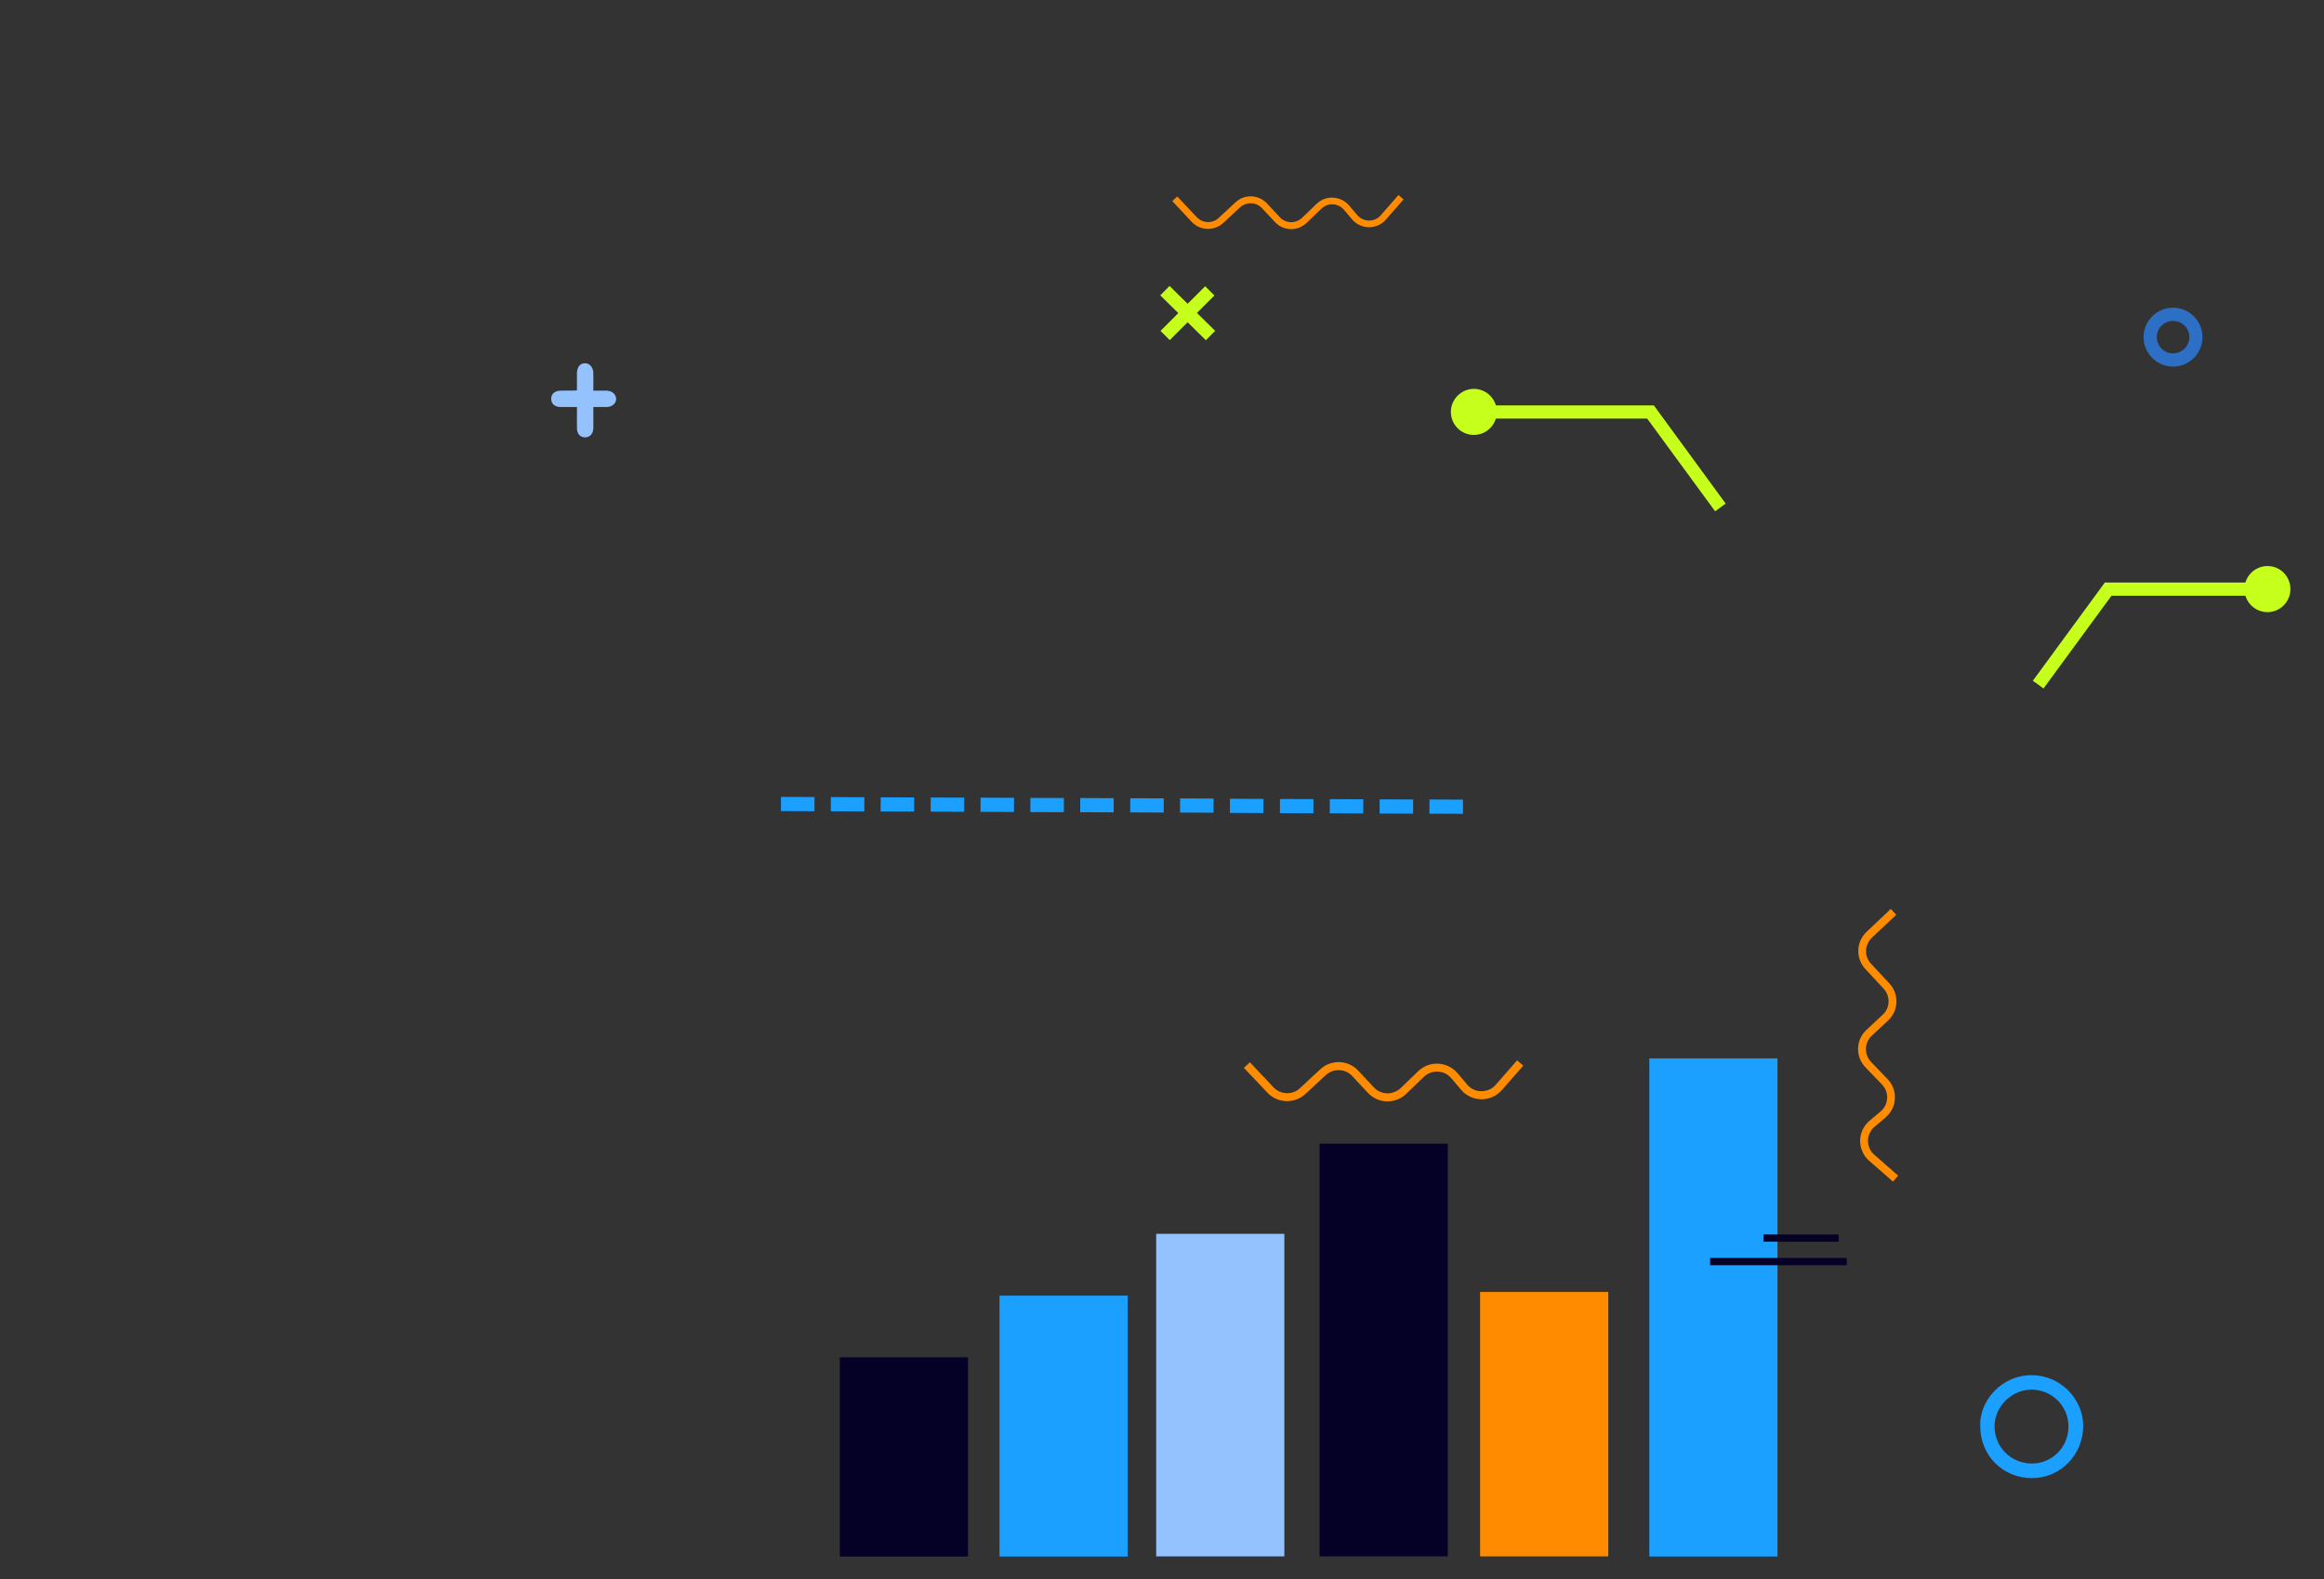 <svg width="409" height="278" viewBox="0 0 409 278" fill="none" xmlns="http://www.w3.org/2000/svg">
<rect x="0" y="0" width="409" height="278" fill="#333333" stroke="none"/>
<path d="M205.825 50.338L204.196 51.993L212.219 59.89L213.848 58.235L205.825 50.338Z" fill="#C6FF1C"/>
<path d="M212.099 50.389L204.238 58.249L205.864 59.874L213.725 52.014L212.099 50.389Z" fill="#C6FF1C"/>
<path d="M206.316 35.406L207.184 34.585L210.632 38.243C211.664 39.322 213.4 39.392 214.478 38.361L217.434 35.617C218.208 34.89 219.193 34.538 220.248 34.561C221.304 34.608 222.265 35.054 222.969 35.804L225.244 38.243C225.736 38.783 226.417 39.087 227.167 39.111C227.894 39.134 228.598 38.853 229.137 38.361L231.717 35.874C232.515 35.124 233.547 34.725 234.649 34.796C235.728 34.866 236.736 35.359 237.44 36.179L238.847 37.844C239.363 38.454 240.114 38.806 240.911 38.83C241.709 38.83 242.483 38.501 242.999 37.892L246.118 34.327L247.009 35.101L243.89 38.665C243.139 39.533 242.037 40.002 240.888 40.002C239.738 39.979 238.66 39.463 237.933 38.595L236.525 36.93C236.033 36.344 235.353 36.015 234.579 35.968C233.828 35.922 233.101 36.203 232.538 36.742L229.958 39.228C229.208 39.955 228.199 40.354 227.144 40.331C226.088 40.307 225.103 39.861 224.376 39.087L222.101 36.648C221.608 36.109 220.928 35.804 220.201 35.781C219.474 35.757 218.771 36.015 218.231 36.508L215.276 39.252C213.704 40.706 211.218 40.635 209.741 39.064L206.316 35.406Z" fill="#FF8C00"/>
<path d="M359.636 121.194L357.76 119.834L370.425 102.55H402.088V104.872H371.598L359.636 121.194Z" fill="#C6FF1C"/>
<path d="M403.092 103.699C403.092 105.927 401.286 107.756 399.058 107.756C396.829 107.756 395 105.95 395 103.699C395 101.471 396.806 99.642 399.058 99.642C401.309 99.642 403.092 101.471 403.092 103.699Z" fill="#C6FF1C"/>
<path d="M301.845 90.003L289.883 73.68H259.393V71.358H291.056L303.698 88.642L301.845 90.003Z" fill="#C6FF1C"/>
<path d="M255.335 72.507C255.335 74.735 257.141 76.564 259.37 76.564C261.598 76.564 263.427 74.759 263.427 72.507C263.427 70.279 261.621 68.45 259.37 68.45C257.165 68.473 255.335 70.279 255.335 72.507Z" fill="#C6FF1C"/>
<path d="M382.433 64.533C379.572 64.533 377.25 62.212 377.25 59.35C377.25 56.489 379.572 54.167 382.433 54.167C385.295 54.167 387.617 56.489 387.617 59.35C387.617 62.212 385.295 64.533 382.433 64.533ZM382.433 56.489C380.838 56.489 379.572 57.779 379.572 59.35C379.572 60.922 380.862 62.212 382.433 62.212C384.005 62.212 385.295 60.922 385.295 59.35C385.318 57.779 384.028 56.489 382.433 56.489Z" fill="#2D6FC4"/>
<path d="M104.423 68.769C105.26 68.769 106.006 68.759 106.751 68.77C107.715 68.785 108.429 69.418 108.437 70.246C108.445 71.007 107.712 71.632 106.776 71.647C106.028 71.658 105.281 71.648 104.425 71.648C104.425 72.709 104.427 73.719 104.423 74.728C104.422 75.049 104.444 75.377 104.394 75.692C104.255 76.545 103.624 77.05 102.827 76.985C102.094 76.926 101.561 76.333 101.543 75.5C101.524 74.507 101.538 73.513 101.538 72.52C101.538 72.259 101.538 71.999 101.538 71.648C100.528 71.648 99.596 71.655 98.665 71.647C97.635 71.639 97.01 71.093 97 70.205C96.99 69.341 97.631 68.787 98.676 68.769C99.561 68.754 100.445 68.753 101.33 68.745C101.356 68.745 101.382 68.733 101.537 68.695C101.537 67.724 101.534 66.716 101.538 65.709C101.543 64.612 102.107 63.923 102.975 63.942C103.792 63.96 104.399 64.662 104.419 65.663C104.44 66.657 104.423 67.648 104.423 68.769Z" fill="#93C2FF"/>
<path d="M348.506 251.089C348.274 246.901 351.99 242.091 357.541 242.077C362.48 242.064 366.629 246.162 366.62 251.012C366.61 256.127 362.595 260.208 357.58 260.198C352.479 260.189 348.507 256.201 348.506 251.089ZM364.03 251.209C364.09 247.613 361.212 244.664 357.598 244.619C354.127 244.576 351.086 247.508 351.02 250.96C350.95 254.601 353.802 257.558 357.45 257.629C361.056 257.699 363.969 254.856 364.03 251.209Z" fill="#1CA0FF"/>
<path d="M218.919 187.985L219.967 186.994L224.132 191.413C225.379 192.717 227.476 192.802 228.779 191.555L232.349 188.24C233.284 187.362 234.474 186.937 235.749 186.965C237.024 187.022 238.186 187.56 239.036 188.467L241.784 191.413C242.379 192.065 243.229 192.433 244.107 192.462C244.986 192.49 245.836 192.15 246.488 191.555L249.604 188.552C250.568 187.645 251.814 187.164 253.146 187.249C254.449 187.305 255.668 187.929 256.518 188.92L258.218 190.932C258.841 191.668 259.748 192.093 260.711 192.093C261.674 192.093 262.609 191.697 263.233 190.96L267.001 186.654L268.078 187.589L264.309 191.895C263.403 192.943 262.071 193.51 260.683 193.51C259.294 193.482 257.991 192.858 257.113 191.81L255.413 189.799C254.818 189.09 253.996 188.694 253.061 188.637C252.154 188.58 251.276 188.92 250.596 189.544L247.479 192.547C246.573 193.425 245.354 193.907 244.079 193.878C242.804 193.85 241.614 193.312 240.736 192.377L237.987 189.43C237.392 188.779 236.571 188.41 235.692 188.382C234.814 188.354 233.964 188.665 233.312 189.26L229.742 192.575C227.844 194.332 224.841 194.247 223.056 192.348L218.919 187.985Z" fill="#FF8C00"/>
<path d="M137.451 140.282L137.439 142.776L143.333 142.802L143.344 140.309L137.451 140.282Z" fill="#1CA0FF"/>
<path d="M146.223 140.314L146.211 142.808L152.105 142.834L152.116 140.341L146.223 140.314Z" fill="#1CA0FF"/>
<path d="M154.995 140.346L154.983 142.84L160.877 142.866L160.888 140.373L154.995 140.346Z" fill="#1CA0FF"/>
<path d="M163.794 140.387L163.786 142.88L169.679 142.9L169.688 140.407L163.794 140.387Z" fill="#1CA0FF"/>
<path d="M172.569 140.414L172.558 142.907L178.451 142.933L178.462 140.44L172.569 140.414Z" fill="#1CA0FF"/>
<path d="M181.34 140.455L181.332 142.948L187.225 142.968L187.233 140.475L181.34 140.455Z" fill="#1CA0FF"/>
<path d="M190.113 140.479L190.102 142.972L195.995 142.998L196.007 140.505L190.113 140.479Z" fill="#1CA0FF"/>
<path d="M198.917 140.513L198.906 143.006L204.799 143.032L204.81 140.539L198.917 140.513Z" fill="#1CA0FF"/>
<path d="M207.688 140.547L207.677 143.04L213.571 143.066L213.582 140.573L207.688 140.547Z" fill="#1CA0FF"/>
<path d="M216.462 140.608L216.451 143.101L222.345 143.127L222.356 140.634L216.462 140.608Z" fill="#1CA0FF"/>
<path d="M225.261 140.65L225.252 143.143L231.146 143.162L231.154 140.669L225.261 140.65Z" fill="#1CA0FF"/>
<path d="M234.036 140.675L234.025 143.168L239.918 143.195L239.929 140.702L234.036 140.675Z" fill="#1CA0FF"/>
<path d="M242.807 140.716L242.799 143.209L248.692 143.229L248.701 140.736L242.807 140.716Z" fill="#1CA0FF"/>
<path d="M251.58 140.741L251.569 143.234L257.463 143.26L257.474 140.767L251.58 140.741Z" fill="#1CA0FF"/>
<path d="M170.355 238.926H147.801V274H170.355V238.926Z" fill="#050126"/>
<path d="M198.462 228.075H175.908V274H198.462V228.075Z" fill="#1CA0FF"/>
<path d="M226.031 217.195H203.477V273.972H226.031V217.195Z" fill="#93C2FF"/>
<path d="M254.789 201.33H232.235V273.972H254.789V201.33Z" fill="#050126"/>
<path d="M283.038 227.423H260.484V273.972H283.038V227.423Z" fill="#FF8C00"/>
<path d="M312.816 186.314H290.263V274H312.816V186.314Z" fill="#1CA0FF"/>
<path d="M325 221.445H300.973V222.72H325V221.445Z" fill="#050126"/>
<path d="M323.583 217.308H310.352V218.583H323.583V217.308Z" fill="#050126"/>
<path d="M332.755 160L333.723 161.024L329.408 165.09C328.135 166.308 328.052 168.355 329.269 169.628L332.506 173.114C333.364 174.026 333.779 175.188 333.751 176.433C333.696 177.678 333.17 178.813 332.285 179.643L329.408 182.326C328.771 182.907 328.412 183.737 328.384 184.595C328.356 185.452 328.688 186.282 329.269 186.919L332.202 189.962C333.087 190.903 333.557 192.12 333.474 193.42C333.419 194.693 332.81 195.882 331.842 196.712L329.878 198.372C329.159 198.981 328.744 199.866 328.744 200.807C328.744 201.748 329.131 202.66 329.85 203.269L334.055 206.949L333.142 208L328.937 204.32C327.914 203.435 327.361 202.135 327.361 200.779C327.388 199.424 327.997 198.151 329.02 197.293L330.985 195.633C331.676 195.052 332.063 194.25 332.119 193.337C332.174 192.452 331.842 191.594 331.234 190.93L328.301 187.887C327.444 187.002 326.973 185.812 327.001 184.567C327.029 183.322 327.554 182.16 328.467 181.303L331.344 178.619C331.98 178.038 332.34 177.236 332.368 176.378C332.395 175.52 332.091 174.69 331.51 174.054L328.273 170.568C326.558 168.715 326.641 165.782 328.495 164.039L332.755 160Z" fill="#FF8C00"/>
</svg>
